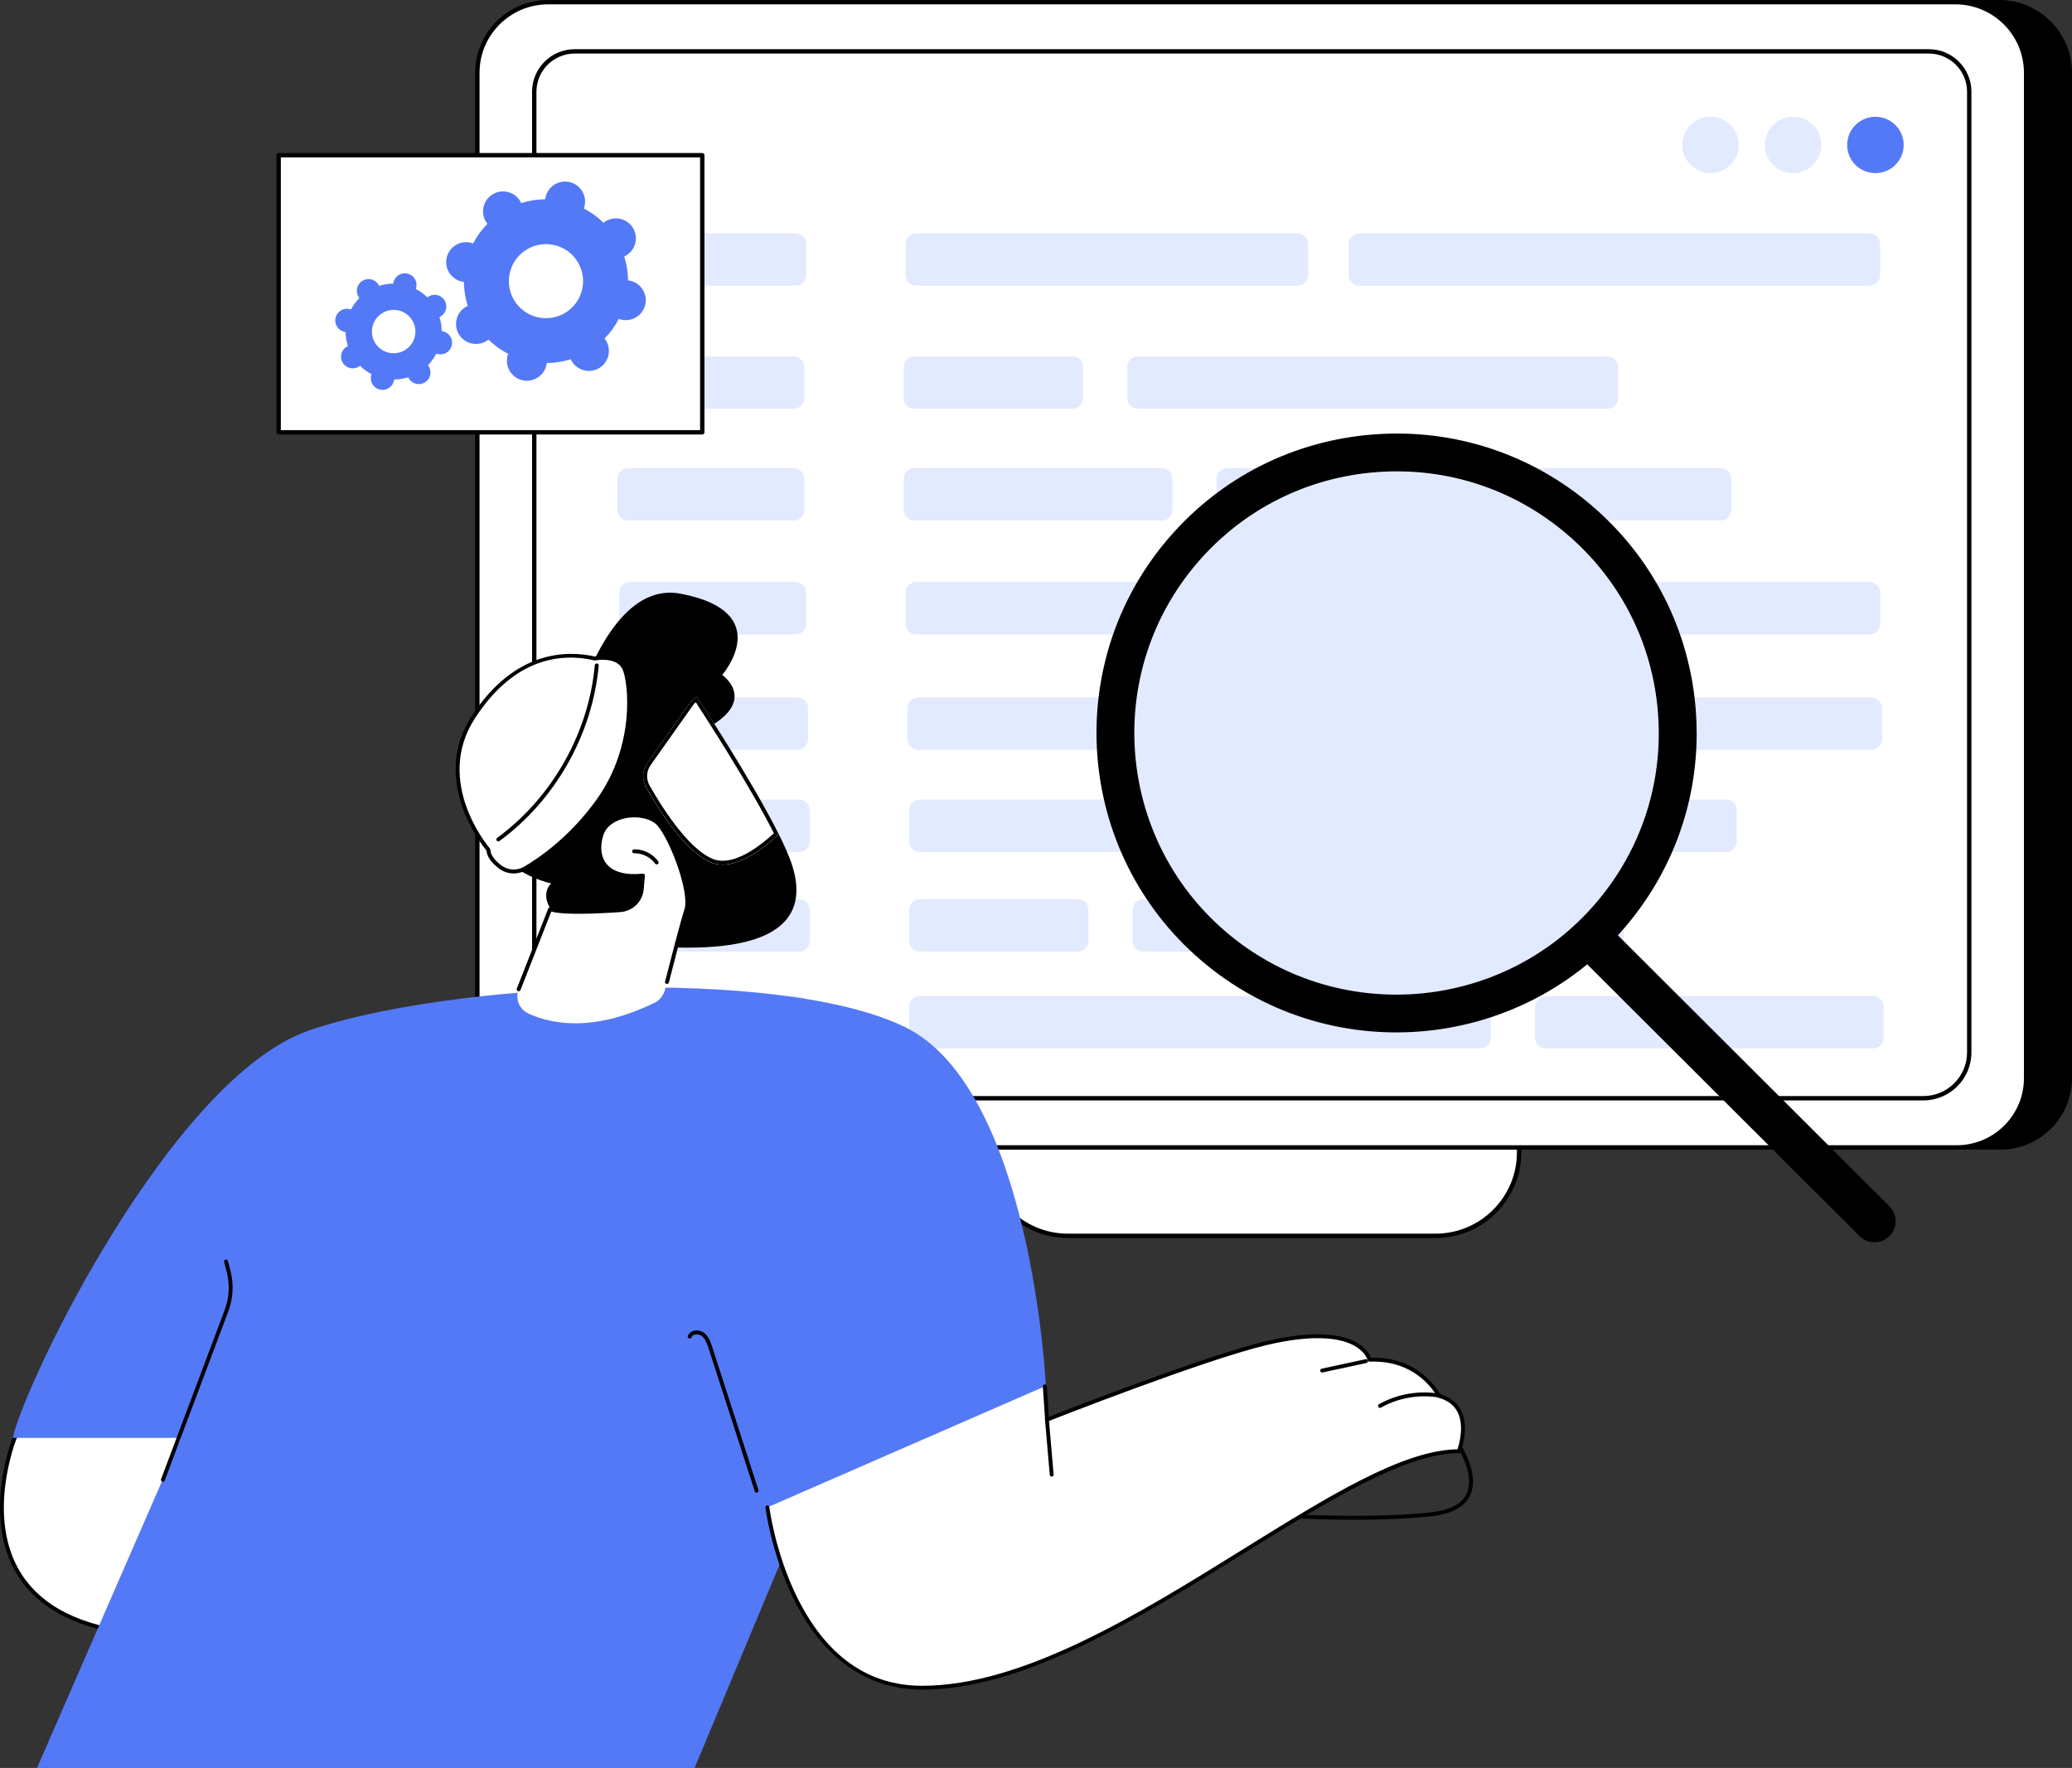 <svg xmlns="http://www.w3.org/2000/svg" width="361" height="308" viewBox="0 0 361 308" fill="none"><rect x="0" y="0" width="361" height="308" fill="#333333" stroke="none"/><g clip-path="url(#clip0_2750_527)"><path d="M171.5 185.434H264.669V200.765C264.669 208.785 258.14 215.298 250.102 215.298H186.068C178.029 215.298 171.5 208.785 171.5 200.765V185.434Z" fill="white"></path><path d="M250.107 215.678H186.073C177.829 215.678 171.125 208.986 171.125 200.765V185.434C171.125 185.225 171.296 185.054 171.505 185.054H264.674C264.884 185.054 265.055 185.225 265.055 185.434V200.765C265.055 208.99 258.348 215.678 250.107 215.678ZM171.882 185.813V200.765C171.882 208.569 178.247 214.919 186.069 214.919H250.103C257.925 214.919 264.29 208.569 264.29 200.765V185.813H171.882Z" fill="black"></path><path d="M348.298 0.38H103.112C96.306 0.38 90.789 5.883 90.789 12.674V187.601C90.789 194.388 96.306 199.892 103.108 199.892H348.542C355.215 199.892 360.625 194.494 360.625 187.836V12.674C360.625 5.883 355.108 0.38 348.302 0.38H348.298Z" fill="black"></path><path d="M348.536 200.271H103.106C96.105 200.271 90.406 194.589 90.406 187.601V12.674C90.406 5.686 96.105 0 103.11 0H348.296C355.3 0 360.999 5.686 360.999 12.674V187.837C360.999 194.692 355.407 200.271 348.536 200.271ZM103.11 0.759C96.524 0.759 91.167 6.103 91.167 12.674V187.601C91.167 194.168 96.524 199.512 103.106 199.512H348.539C354.992 199.512 360.242 194.274 360.242 187.837V12.674C360.242 6.103 354.885 0.759 348.3 0.759H103.11Z" fill="black"></path><path d="M340.681 0.38H95.495C88.688 0.38 83.172 5.883 83.172 12.674V187.601C83.172 194.388 88.688 199.892 95.491 199.892H340.925C347.598 199.892 353.008 194.494 353.008 187.836V12.674C353.008 5.883 347.491 0.38 340.685 0.38H340.681Z" fill="white"></path><path d="M340.918 200.271H95.489C88.488 200.271 82.789 194.589 82.789 187.601V12.674C82.789 5.686 88.488 0 95.492 0H340.679C347.683 0 353.382 5.686 353.382 12.674V187.837C353.382 194.692 347.789 200.271 340.918 200.271ZM95.492 0.759C88.907 0.759 83.55 6.103 83.55 12.674V187.601C83.55 194.168 88.907 199.512 95.489 199.512H340.922C347.375 199.512 352.625 194.274 352.625 187.837V12.674C352.625 6.103 347.268 0.759 340.683 0.759H95.492Z" fill="black"></path><path d="M100.132 191.321C96.24 191.321 93.086 188.174 93.086 184.295V15.976C93.086 12.097 96.24 8.95 100.132 8.95H336.051C339.943 8.95 343.097 12.097 343.097 15.976V183.354C343.097 187.757 339.52 191.325 335.103 191.325H100.132V191.321Z" fill="white"></path><path d="M335.101 191.701H100.13C96.036 191.701 92.703 188.379 92.703 184.295V15.976C92.703 11.892 96.036 8.571 100.13 8.571H336.048C340.142 8.571 343.475 11.892 343.475 15.976V183.354C343.475 187.958 339.72 191.704 335.101 191.704V191.701ZM100.13 9.33C96.454 9.33 93.464 12.309 93.464 15.976V184.299C93.464 187.962 96.454 190.945 100.13 190.945H335.101C339.297 190.945 342.714 187.541 342.714 183.354V15.976C342.714 12.313 339.723 9.33 336.048 9.33H100.13Z" fill="black"></path><path d="M302.942 25.273C302.951 22.562 300.756 20.357 298.04 20.348C295.323 20.338 293.113 22.528 293.103 25.238C293.094 27.949 295.288 30.154 298.005 30.163C300.722 30.173 302.932 27.983 302.942 25.273Z" fill="#E2EAFF"></path><path d="M317.324 25.273C317.334 22.562 315.139 20.357 312.422 20.348C309.706 20.338 307.495 22.528 307.486 25.238C307.476 27.949 309.671 30.154 312.388 30.163C315.105 30.173 317.315 27.983 317.324 25.273Z" fill="#E2EAFF"></path><path d="M331.674 25.253C331.674 27.963 329.471 30.16 326.751 30.16C324.031 30.16 321.828 27.963 321.828 25.253C321.828 22.543 324.031 20.345 326.751 20.345C329.471 20.345 331.674 22.543 331.674 25.253Z" fill="#5479F7"></path><path d="M138.593 40.652H109.739C108.714 40.652 107.883 41.481 107.883 42.504V47.928C107.883 48.951 108.714 49.78 109.739 49.78H138.593C139.618 49.78 140.45 48.951 140.45 47.928V42.504C140.45 41.481 139.618 40.652 138.593 40.652Z" fill="#E2EAFF"></path><path d="M138.265 62.078H109.411C108.386 62.078 107.555 62.907 107.555 63.931V69.355C107.555 70.377 108.386 71.207 109.411 71.207H138.265C139.29 71.207 140.121 70.377 140.121 69.355V63.931C140.121 62.907 139.29 62.078 138.265 62.078Z" fill="#E2EAFF"></path><path d="M138.265 81.558H109.411C108.386 81.558 107.555 82.387 107.555 83.41V88.834C107.555 89.857 108.386 90.686 109.411 90.686H138.265C139.29 90.686 140.121 89.857 140.121 88.834V83.41C140.121 82.387 139.29 81.558 138.265 81.558Z" fill="#E2EAFF"></path><path d="M226.065 40.652H159.63C158.605 40.652 157.773 41.481 157.773 42.504V47.928C157.773 48.951 158.605 49.78 159.63 49.78H226.065C227.09 49.78 227.921 48.951 227.921 47.928V42.504C227.921 41.481 227.09 40.652 226.065 40.652Z" fill="#E2EAFF"></path><path d="M186.831 62.078H159.302C158.277 62.078 157.445 62.907 157.445 63.931V69.355C157.445 70.377 158.277 71.207 159.302 71.207H186.831C187.857 71.207 188.688 70.377 188.688 69.355V63.931C188.688 62.907 187.857 62.078 186.831 62.078Z" fill="#E2EAFF"></path><path d="M202.411 81.558H159.302C158.277 81.558 157.445 82.387 157.445 83.41V88.834C157.445 89.857 158.277 90.686 159.302 90.686H202.411C203.436 90.686 204.268 89.857 204.268 88.834V83.41C204.268 82.387 203.436 81.558 202.411 81.558Z" fill="#E2EAFF"></path><path d="M138.593 101.401H109.739C108.714 101.401 107.883 102.231 107.883 103.254V108.678C107.883 109.701 108.714 110.53 109.739 110.53H138.593C139.618 110.53 140.45 109.701 140.45 108.678V103.254C140.45 102.231 139.618 101.401 138.593 101.401Z" fill="#E2EAFF"></path><path d="M257.266 101.401H159.63C158.605 101.401 157.773 102.231 157.773 103.254V108.678C157.773 109.701 158.605 110.53 159.63 110.53H257.266C258.291 110.53 259.122 109.701 259.122 108.678V103.254C259.122 102.231 258.291 101.401 257.266 101.401Z" fill="#E2EAFF"></path><path d="M325.707 101.401H268.685C267.659 101.401 266.828 102.231 266.828 103.254V108.678C266.828 109.701 267.659 110.53 268.685 110.53H325.707C326.732 110.53 327.564 109.701 327.564 108.678V103.254C327.564 102.231 326.732 101.401 325.707 101.401Z" fill="#E2EAFF"></path><path d="M325.703 40.652H236.841C235.816 40.652 234.984 41.481 234.984 42.504V47.928C234.984 48.951 235.816 49.78 236.841 49.78H325.703C326.729 49.78 327.56 48.951 327.56 47.928V42.504C327.56 41.481 326.729 40.652 325.703 40.652Z" fill="#E2EAFF"></path><path d="M280.052 62.078H198.247C197.222 62.078 196.391 62.907 196.391 63.931V69.355C196.391 70.377 197.222 71.207 198.247 71.207H280.052C281.077 71.207 281.909 70.377 281.909 69.355V63.931C281.909 62.907 281.077 62.078 280.052 62.078Z" fill="#E2EAFF"></path><path d="M139.21 156.647H110.357C109.331 156.647 108.5 157.477 108.5 158.5V163.924C108.5 164.947 109.331 165.776 110.357 165.776H139.21C140.236 165.776 141.067 164.947 141.067 163.924V158.5C141.067 157.477 140.236 156.647 139.21 156.647Z" fill="#E2EAFF"></path><path d="M187.785 156.647H160.255C159.23 156.647 158.398 157.477 158.398 158.5V163.924C158.398 164.947 159.23 165.776 160.255 165.776H187.785C188.81 165.776 189.641 164.947 189.641 163.924V158.5C189.641 157.477 188.81 156.647 187.785 156.647Z" fill="#E2EAFF"></path><path d="M281.005 156.647H199.2C198.175 156.647 197.344 157.477 197.344 158.5V163.924C197.344 164.947 198.175 165.776 199.2 165.776H281.005C282.031 165.776 282.862 164.947 282.862 163.924V158.5C282.862 157.477 282.031 156.647 281.005 156.647Z" fill="#E2EAFF"></path><path d="M299.777 81.558H213.825C212.8 81.558 211.969 82.387 211.969 83.41V88.834C211.969 89.857 212.8 90.686 213.825 90.686H299.777C300.803 90.686 301.634 89.857 301.634 88.834V83.41C301.634 82.387 300.803 81.558 299.777 81.558Z" fill="#E2EAFF"></path><path d="M138.921 121.5H110.068C109.042 121.5 108.211 122.329 108.211 123.352V128.776C108.211 129.799 109.042 130.628 110.068 130.628H138.921C139.946 130.628 140.778 129.799 140.778 128.776V123.352C140.778 122.329 139.946 121.5 138.921 121.5Z" fill="#E2EAFF"></path><path d="M139.21 139.29H110.357C109.331 139.29 108.5 140.119 108.5 141.142V146.566C108.5 147.589 109.331 148.419 110.357 148.419H139.21C140.236 148.419 141.067 147.589 141.067 146.566V141.142C141.067 140.119 140.236 139.29 139.21 139.29Z" fill="#E2EAFF"></path><path d="M257.594 121.5H159.958C158.933 121.5 158.102 122.329 158.102 123.352V128.776C158.102 129.799 158.933 130.628 159.958 130.628H257.594C258.619 130.628 259.45 129.799 259.45 128.776V123.352C259.45 122.329 258.619 121.5 257.594 121.5Z" fill="#E2EAFF"></path><path d="M203.364 139.29H160.255C159.23 139.29 158.398 140.119 158.398 141.142V146.566C158.398 147.589 159.23 148.419 160.255 148.419H203.364C204.39 148.419 205.221 147.589 205.221 146.566V141.142C205.221 140.119 204.39 139.29 203.364 139.29Z" fill="#E2EAFF"></path><path d="M326.035 121.5H269.013C267.987 121.5 267.156 122.329 267.156 123.352V128.776C267.156 129.799 267.987 130.628 269.013 130.628H326.035C327.06 130.628 327.892 129.799 327.892 128.776V123.352C327.892 122.329 327.06 121.5 326.035 121.5Z" fill="#E2EAFF"></path><path d="M139.21 173.527H110.357C109.331 173.527 108.5 174.356 108.5 175.379V180.803C108.5 181.826 109.331 182.655 110.357 182.655H139.21C140.236 182.655 141.067 181.826 141.067 180.803V175.379C141.067 174.356 140.236 173.527 139.21 173.527Z" fill="#E2EAFF"></path><path d="M257.891 173.527H160.255C159.23 173.527 158.398 174.356 158.398 175.379V180.803C158.398 181.826 159.23 182.655 160.255 182.655H257.891C258.916 182.655 259.747 181.826 259.747 180.803V175.379C259.747 174.356 258.916 173.527 257.891 173.527Z" fill="#E2EAFF"></path><path d="M326.332 173.527H269.31C268.284 173.527 267.453 174.356 267.453 175.379V180.803C267.453 181.826 268.284 182.655 269.31 182.655H326.332C327.357 182.655 328.189 181.826 328.189 180.803V175.379C328.189 174.356 327.357 173.527 326.332 173.527Z" fill="#E2EAFF"></path><path d="M300.73 139.29H214.778C213.753 139.29 212.922 140.119 212.922 141.142V146.566C212.922 147.589 213.753 148.419 214.778 148.419H300.73C301.756 148.419 302.587 147.589 302.587 146.566V141.142C302.587 140.119 301.756 139.29 300.73 139.29Z" fill="#E2EAFF"></path><path d="M235.937 264.752C226.818 264.752 218.6 264.13 218.478 264.122C218.352 264.111 218.246 264.035 218.193 263.921C218.143 263.807 218.158 263.674 218.234 263.575C225.071 254.887 252.331 250.655 253.487 250.48C253.613 250.461 253.738 250.515 253.814 250.617C253.986 250.852 257.954 256.394 256.181 260.406C255.272 262.467 253.023 263.716 249.5 264.122C245.365 264.596 240.537 264.756 235.937 264.756V264.752ZM219.193 263.492C222.606 263.727 238.471 264.703 249.428 263.446C252.692 263.071 254.758 261.958 255.564 260.133C257.018 256.842 254.027 252.128 253.385 251.179C250.851 251.585 226.19 255.722 219.193 263.492Z" fill="black"></path><path d="M2.57 250.496C2.57 250.496 -10.038 281.434 24.442 284.698L43.902 244.631L10.396 239.112L2.57 250.499V250.496Z" fill="white"></path><path d="M24.439 285.036C24.439 285.036 24.416 285.036 24.409 285.036C13.923 284.046 6.702 280.402 2.94 274.211C-3.216 264.084 2.198 250.507 2.255 250.37C2.262 250.348 2.274 250.325 2.289 250.306L10.115 238.919C10.191 238.809 10.32 238.756 10.45 238.775L43.956 244.293C44.063 244.312 44.154 244.377 44.204 244.472C44.253 244.567 44.253 244.681 44.207 244.775L24.747 284.843C24.69 284.96 24.572 285.032 24.443 285.032L24.439 285.036ZM2.867 250.655C2.578 251.395 -2.314 264.266 3.518 273.858C7.136 279.81 14.106 283.336 24.237 284.334L43.393 244.886L10.545 239.477L2.864 250.655H2.867Z" fill="black"></path><path d="M6.453 308H121.015L141.354 259.339L182.219 241.435C182.219 241.435 179.753 189.541 157.554 178.867C135.355 168.194 77.659 171.23 53.82 179.524C29.981 187.818 4.414 240.6 2.227 250.492H31.514L6.45 307.996L6.453 308Z" fill="#5479F7"></path><path d="M28.376 258.151C28.338 258.151 28.296 258.144 28.258 258.129C28.083 258.064 27.996 257.867 28.06 257.692L39.151 228.2C39.946 226.086 40.071 223.808 39.512 221.618L39.055 219.834C39.01 219.652 39.12 219.47 39.299 219.424C39.481 219.379 39.664 219.489 39.71 219.667L40.166 221.451C40.76 223.774 40.627 226.192 39.782 228.439L28.692 257.931C28.642 258.068 28.513 258.151 28.376 258.151Z" fill="black"></path><path d="M131.824 260.03C131.68 260.03 131.546 259.939 131.501 259.795L123.443 234.861C123.154 233.965 122.864 233.183 122.252 232.728C121.925 232.481 121.434 232.394 121.031 232.508C120.837 232.561 120.586 232.686 120.475 232.971C120.407 233.146 120.209 233.233 120.038 233.164C119.863 233.096 119.775 232.903 119.844 232.728C120.007 232.307 120.365 231.999 120.844 231.859C121.449 231.688 122.161 231.817 122.659 232.189C123.492 232.811 123.835 233.878 124.086 234.656L132.144 259.59C132.201 259.768 132.102 259.958 131.927 260.015C131.893 260.026 131.858 260.03 131.824 260.03Z" fill="black"></path><path d="M133.703 262.6C133.703 262.6 137.591 294.002 160.647 294.017C192.73 294.036 233.035 252.83 254.173 252.815C254.173 252.815 257.255 244.916 250.692 243.174C250.692 243.174 247.489 236.501 238.613 236.873C238.613 236.873 237.114 230.067 220.576 234C209.463 236.641 182.424 247.307 182.424 247.307L182.036 241.511L133.703 262.596V262.6Z" fill="white"></path><path d="M160.667 294.355H160.644C151.08 294.351 143.326 288.851 138.22 278.451C134.385 270.639 133.373 262.721 133.362 262.642C133.339 262.456 133.472 262.289 133.659 262.266C133.845 262.243 134.012 262.376 134.035 262.562C134.047 262.642 135.047 270.461 138.837 278.174C143.889 288.46 151.228 293.675 160.644 293.683H160.667C178.282 293.683 198.598 281.066 216.525 269.929C231.469 260.649 244.393 252.621 253.931 252.481C254.22 251.627 255.164 248.393 253.946 245.998C253.319 244.764 252.192 243.925 250.602 243.504C250.507 243.477 250.427 243.413 250.385 243.322C250.355 243.257 247.155 236.854 238.626 237.214C238.466 237.226 238.317 237.108 238.279 236.949C238.279 236.937 237.964 235.662 236.236 234.599C234.117 233.29 229.692 232.185 220.649 234.334C209.684 236.941 182.813 247.52 182.543 247.626C182.444 247.664 182.33 247.656 182.239 247.596C182.147 247.539 182.09 247.44 182.083 247.334L181.695 241.538C181.683 241.352 181.824 241.189 182.01 241.177C182.193 241.166 182.36 241.306 182.372 241.492L182.729 246.825C186.249 245.447 210.251 236.106 220.493 233.673C229.807 231.46 234.41 232.656 236.632 234.045C238.104 234.967 238.66 236.034 238.85 236.527C246.938 236.311 250.385 241.917 250.918 242.885C252.626 243.371 253.847 244.312 254.547 245.69C256.092 248.727 254.547 252.765 254.483 252.936C254.433 253.065 254.308 253.153 254.167 253.153C244.796 253.156 231.237 261.583 216.879 270.499C198.876 281.681 178.472 294.355 160.663 294.355H160.667Z" fill="black"></path><path d="M183.235 257.237C183.06 257.237 182.912 257.104 182.897 256.929L182.064 247.262C182.048 247.076 182.185 246.912 182.372 246.897C182.562 246.882 182.722 247.019 182.737 247.205L183.57 256.872C183.585 257.058 183.449 257.222 183.262 257.237C183.251 257.237 183.243 257.237 183.232 257.237H183.235Z" fill="black"></path><path d="M230.354 239.101C230.198 239.101 230.057 238.991 230.023 238.835C229.985 238.653 230.099 238.471 230.282 238.433L237.917 236.789C238.1 236.751 238.283 236.865 238.321 237.047C238.359 237.23 238.245 237.412 238.062 237.45L230.426 239.093C230.403 239.097 230.377 239.101 230.354 239.101Z" fill="black"></path><path d="M240.426 245.261C240.308 245.261 240.194 245.201 240.129 245.091C240.038 244.927 240.095 244.722 240.259 244.631C243.447 242.828 247.343 242.168 250.949 242.821C251.132 242.855 251.258 243.029 251.223 243.215C251.189 243.398 251.014 243.519 250.828 243.489C247.377 242.866 243.645 243.496 240.594 245.223C240.54 245.254 240.483 245.269 240.426 245.269V245.261Z" fill="black"></path><path d="M96.891 136.284C96.891 136.284 102.883 100.449 118.58 103.428C135.328 106.605 125.835 117.579 125.835 117.579C125.835 117.579 132.9 122.517 121.407 127.728C118.953 128.84 111.983 138.09 109.525 139.02C100.513 142.429 96.891 136.284 96.891 136.284Z" fill="black"></path><path d="M137.867 150.301C137.388 148.92 136.619 147.204 135.672 145.31C132.59 148.214 127.72 151.838 123.866 150.233C117.745 147.686 111.369 134.921 111.369 134.921L120.427 122.122L100.575 137.422C100.575 137.422 93.483 163.795 115.466 164.971C137.449 166.148 140.77 158.697 137.867 150.301Z" fill="black"></path><path d="M123.866 150.233C127.72 151.838 132.59 148.213 135.672 145.31C130.863 135.699 121.408 121.367 121.408 121.367L120.427 122.122L112.799 132.902C111.905 134.162 111.817 135.824 112.578 137.168C114.716 140.949 119.358 148.358 123.866 150.233Z" fill="white"></path><path d="M121.241 122.354C123.056 125.14 130.612 136.838 134.838 145.162C132.373 147.424 128.938 149.952 125.905 149.952C125.27 149.952 124.673 149.838 124.129 149.61C119.719 147.773 114.998 140.068 113.172 136.838C112.544 135.73 112.616 134.337 113.354 133.293L120.925 122.596L121.245 122.35L121.241 122.354ZM121.408 121.37L120.427 122.126L112.799 132.902C111.905 134.162 111.817 135.824 112.578 137.168C114.716 140.949 119.362 148.358 123.866 150.233C124.521 150.506 125.205 150.628 125.905 150.628C129.326 150.628 133.115 147.72 135.675 145.31C130.867 135.699 121.412 121.367 121.412 121.367L121.408 121.37Z" fill="black"></path><path d="M96.038 153.915C94.654 155.129 95.03 157.547 96.381 158.8C97.732 160.052 99.687 160.398 101.528 160.474C104.37 160.587 107.22 160.189 109.948 159.384C111.629 158.887 113.349 158.173 114.411 156.784C115.719 155.072 115.746 152.723 115.556 150.578C115.145 145.966 113.977 141.419 112.113 137.179C111.298 135.327 110.207 133.391 108.327 132.632C106.147 131.748 103.682 132.739 101.646 133.915C97.165 136.508 93.273 140.091 90.297 144.323C89.114 146.004 87.227 148.092 88.806 150.043C90.415 152.032 93.634 153.319 96.038 153.918V153.915Z" fill="black"></path><path d="M92.059 176.567C95.731 178.279 103.115 180.017 114.019 174.703C114.936 174.256 115.602 173.424 115.853 172.437C116.717 169.033 118.786 160.929 119.566 158.504C120.563 155.402 116.991 146.126 114.811 143.613C112.627 141.097 105.961 141.525 104.763 145.462C103.564 149.394 105.318 153.228 112.014 152.533L111.813 154.86C111.641 156.849 110.044 158.416 108.046 158.557C104.021 158.838 97.698 159.13 95.849 158.374L90.363 172.346C89.72 173.982 90.469 175.823 92.063 176.567H92.059Z" fill="white"></path><path d="M90.359 172.684C90.317 172.684 90.276 172.677 90.237 172.661C90.062 172.593 89.979 172.396 90.047 172.225L95.533 158.253C95.568 158.17 95.632 158.101 95.716 158.067C95.8 158.033 95.895 158.029 95.978 158.067C97.322 158.614 101.602 158.671 108.024 158.223C109.865 158.094 111.318 156.67 111.474 154.833L111.642 152.909C107.887 153.205 106.049 152.021 105.166 150.95C104.021 149.565 103.763 147.58 104.44 145.367C104.969 143.628 106.548 142.361 108.773 141.894C111.258 141.37 113.845 141.989 115.07 143.397C117.181 145.834 120.97 155.254 119.894 158.614C119.205 160.758 117.493 167.389 116.534 171.155C116.489 171.337 116.306 171.447 116.124 171.397C115.941 171.352 115.831 171.166 115.88 170.988C116.839 167.218 118.555 160.568 119.251 158.409C120.194 155.471 116.763 146.38 114.56 143.841C113.506 142.626 111.136 142.087 108.918 142.554C106.943 142.972 105.551 144.069 105.094 145.564C104.485 147.557 104.702 149.318 105.695 150.521C106.856 151.926 109.032 152.506 111.984 152.199C112.083 152.188 112.186 152.222 112.258 152.294C112.33 152.366 112.368 152.465 112.357 152.563L112.155 154.89C111.969 157.061 110.253 158.743 108.073 158.895C103.702 159.198 98.189 159.415 96.051 158.8L90.683 172.472C90.629 172.605 90.504 172.688 90.367 172.688L90.359 172.684Z" fill="black"></path><path d="M114.409 150.586C114.303 150.586 114.2 150.536 114.131 150.445C113.313 149.31 111.883 148.604 110.483 148.646C110.296 148.654 110.14 148.506 110.133 148.32C110.129 148.134 110.274 147.978 110.46 147.971C112.1 147.921 113.721 148.718 114.679 150.051C114.79 150.202 114.755 150.415 114.603 150.521C114.542 150.563 114.474 150.586 114.405 150.586H114.409Z" fill="black"></path><path d="M87.088 150.996C86.08 150.214 85.114 149.17 85.091 148.039C85.091 148.039 74.936 136.462 82.489 124.893C90.04 113.324 99.046 113.661 103.638 114.717C103.638 114.717 107.583 113.927 108.755 116.436C109.931 118.945 110.958 130.047 104.231 139.461C99.62 145.91 94.343 149.595 91.475 151.277C90.09 152.089 88.351 151.975 87.084 150.992L87.088 150.996Z" fill="white"></path><path d="M89.495 152.165C88.57 152.165 87.653 151.861 86.885 151.265C85.546 150.225 84.834 149.185 84.762 148.172C83.822 147.037 74.965 135.813 82.209 124.711C89.712 113.221 98.835 113.286 103.651 114.375C104.233 114.273 107.874 113.745 109.069 116.299C110.439 119.222 111.093 130.461 104.511 139.666C99.832 146.209 94.448 149.941 91.652 151.576C90.978 151.971 90.233 152.169 89.491 152.169L89.495 152.165ZM87.303 150.73C88.467 151.633 90.043 151.736 91.313 150.988C94.06 149.375 99.356 145.708 103.963 139.267C110.815 129.683 109.442 118.679 108.456 116.58C107.41 114.345 103.75 115.039 103.712 115.047C103.666 115.054 103.617 115.054 103.571 115.047C97.922 113.749 89.727 114.436 82.78 125.079C75.46 136.295 85.253 147.705 85.352 147.819C85.405 147.879 85.435 147.955 85.435 148.035C85.454 149.079 86.462 150.077 87.303 150.73Z" fill="black"></path><path d="M86.817 146.585C86.714 146.585 86.611 146.536 86.543 146.449C86.432 146.297 86.463 146.088 86.615 145.974C96.202 138.952 102.563 127.702 103.633 115.886C103.648 115.7 103.815 115.563 104.002 115.578C104.188 115.593 104.325 115.76 104.31 115.946C103.222 127.952 96.758 139.381 87.018 146.517C86.957 146.562 86.889 146.581 86.817 146.581V146.585Z" fill="black"></path><path d="M122.359 27.037H48.555V75.314H122.359V27.037Z" fill="white"></path><path d="M122.356 75.693H48.552C48.343 75.693 48.172 75.522 48.172 75.314V27.037C48.172 26.828 48.343 26.657 48.552 26.657H122.356C122.566 26.657 122.737 26.828 122.737 27.037V75.314C122.737 75.522 122.566 75.693 122.356 75.693ZM48.933 74.934H121.976V27.416H48.933V74.934Z" fill="black"></path><path d="M84.675 38.64C84.752 38.761 84.835 38.875 84.919 38.985C83.911 40.01 83.074 41.164 82.431 42.409C82.301 42.36 82.165 42.318 82.028 42.284C80.156 41.836 78.276 42.99 77.831 44.853C77.382 46.721 78.539 48.596 80.407 49.04C80.547 49.074 80.684 49.093 80.825 49.112C80.837 50.513 81.057 51.917 81.491 53.287C81.365 53.344 81.24 53.409 81.114 53.485C79.475 54.487 78.961 56.628 79.969 58.264C80.974 59.9 83.119 60.412 84.759 59.406C84.881 59.33 84.995 59.247 85.105 59.163C86.133 60.169 87.289 61.004 88.537 61.645C88.488 61.775 88.446 61.911 88.412 62.048C87.963 63.915 89.119 65.79 90.987 66.234C92.859 66.682 94.738 65.528 95.184 63.665C95.218 63.524 95.237 63.388 95.256 63.247C96.66 63.236 98.067 63.016 99.441 62.583C99.498 62.708 99.563 62.834 99.639 62.959C100.643 64.595 102.789 65.107 104.429 64.101C106.068 63.095 106.582 60.959 105.574 59.322C105.498 59.201 105.414 59.087 105.33 58.977C106.338 57.952 107.175 56.798 107.818 55.553C107.948 55.603 108.085 55.645 108.222 55.679C110.093 56.127 111.973 54.973 112.418 53.109C112.867 51.242 111.71 49.367 109.842 48.922C109.702 48.888 109.565 48.869 109.424 48.85C109.412 47.45 109.192 46.045 108.758 44.675C108.884 44.618 109.009 44.554 109.135 44.478C110.775 43.472 111.288 41.335 110.28 39.699C109.272 38.063 107.13 37.551 105.49 38.556C105.368 38.632 105.254 38.716 105.144 38.799C104.117 37.794 102.96 36.958 101.712 36.317C101.762 36.188 101.803 36.051 101.838 35.915C102.287 34.047 101.13 32.172 99.262 31.728C97.39 31.28 95.511 32.434 95.066 34.298C95.031 34.438 95.012 34.575 94.993 34.715C93.59 34.727 92.182 34.947 90.808 35.379C90.751 35.254 90.687 35.129 90.611 35.004C89.606 33.368 87.46 32.855 85.821 33.861C84.181 34.867 83.667 37.004 84.675 38.64ZM100.635 45.605C102.503 48.642 101.552 52.616 98.509 54.479C95.465 56.343 91.482 55.394 89.614 52.358C87.746 49.321 88.697 45.347 91.74 43.483C94.784 41.62 98.767 42.568 100.635 45.605Z" fill="#5479F7"></path><path d="M62.469 51.712C62.515 51.784 62.56 51.849 62.614 51.913C62.024 52.513 61.533 53.189 61.156 53.918C61.08 53.891 61 53.864 60.92 53.846C59.825 53.584 58.725 54.259 58.463 55.352C58.2 56.446 58.877 57.542 59.973 57.804C60.053 57.823 60.137 57.835 60.217 57.846C60.224 58.666 60.354 59.49 60.608 60.291C60.532 60.325 60.46 60.363 60.388 60.404C59.429 60.993 59.129 62.245 59.718 63.202C60.308 64.158 61.563 64.458 62.522 63.87C62.594 63.824 62.659 63.779 62.724 63.726C63.325 64.314 64.002 64.804 64.733 65.179C64.706 65.255 64.679 65.335 64.66 65.415C64.398 66.508 65.075 67.605 66.171 67.867C67.266 68.129 68.366 67.453 68.629 66.36C68.647 66.28 68.659 66.197 68.67 66.117C69.492 66.109 70.318 65.98 71.12 65.726C71.155 65.802 71.193 65.874 71.235 65.946C71.824 66.903 73.08 67.203 74.038 66.614C74.997 66.026 75.298 64.773 74.708 63.817C74.662 63.745 74.617 63.68 74.564 63.616C75.153 63.016 75.644 62.34 76.021 61.611C76.097 61.642 76.177 61.665 76.257 61.684C77.352 61.946 78.452 61.27 78.714 60.177C78.977 59.084 78.3 57.987 77.204 57.725C77.124 57.706 77.04 57.694 76.96 57.683C76.953 56.863 76.823 56.039 76.569 55.239C76.645 55.204 76.717 55.166 76.789 55.125C77.748 54.536 78.049 53.284 77.459 52.327C76.869 51.371 75.614 51.071 74.655 51.659C74.582 51.705 74.518 51.75 74.453 51.803C73.852 51.215 73.175 50.725 72.444 50.35C72.471 50.274 72.498 50.194 72.517 50.114C72.779 49.021 72.102 47.924 71.006 47.662C69.911 47.4 68.811 48.076 68.549 49.169C68.529 49.249 68.518 49.332 68.507 49.412C67.685 49.42 66.859 49.549 66.057 49.803C66.022 49.727 65.984 49.655 65.942 49.583C65.353 48.626 64.097 48.327 63.139 48.915C62.18 49.503 61.879 50.756 62.469 51.712ZM71.817 55.789C72.912 57.569 72.353 59.896 70.569 60.985C68.784 62.078 66.452 61.52 65.36 59.74C64.265 57.96 64.824 55.633 66.608 54.544C68.393 53.455 70.725 54.009 71.817 55.789Z" fill="#5479F7"></path><path d="M243.319 174.874C269.569 174.874 290.849 153.644 290.849 127.455C290.849 101.266 269.569 80.036 243.319 80.036C217.069 80.036 195.789 101.266 195.789 127.455C195.789 153.644 217.069 174.874 243.319 174.874Z" fill="#E2EAFF"></path><path d="M295.609 127.789C295.609 140.243 291.199 152.153 282.982 161.699C264.195 183.525 231.111 186.03 209.239 167.283C187.363 148.54 184.852 115.533 203.642 93.711C212.743 83.14 225.427 76.737 239.355 75.682C253.284 74.627 266.79 79.049 277.385 88.128C287.981 97.207 294.399 109.862 295.457 123.758C295.559 125.105 295.609 126.453 295.609 127.789ZM213.534 162.292C232.648 178.67 261.555 176.48 277.971 157.41C285.923 148.172 289.796 136.398 288.871 124.255C287.947 112.113 282.339 101.056 273.078 93.123C263.818 85.19 252.017 81.326 239.846 82.248C227.675 83.171 216.593 88.766 208.641 98.004C192.225 117.074 194.416 145.913 213.534 162.292Z" fill="black"></path><path d="M330.276 212.748C330.276 213.689 329.919 214.626 329.2 215.344C327.761 216.779 325.433 216.779 323.995 215.344L275.43 166.892C273.992 165.457 273.992 163.134 275.43 161.7C276.868 160.265 279.197 160.265 280.635 161.7L329.2 210.151C329.919 210.869 330.276 211.806 330.276 212.748Z" fill="black"></path></g><defs><clipPath id="clip0_2750_527"><rect width="361" height="308" fill="white"></rect></clipPath></defs></svg>